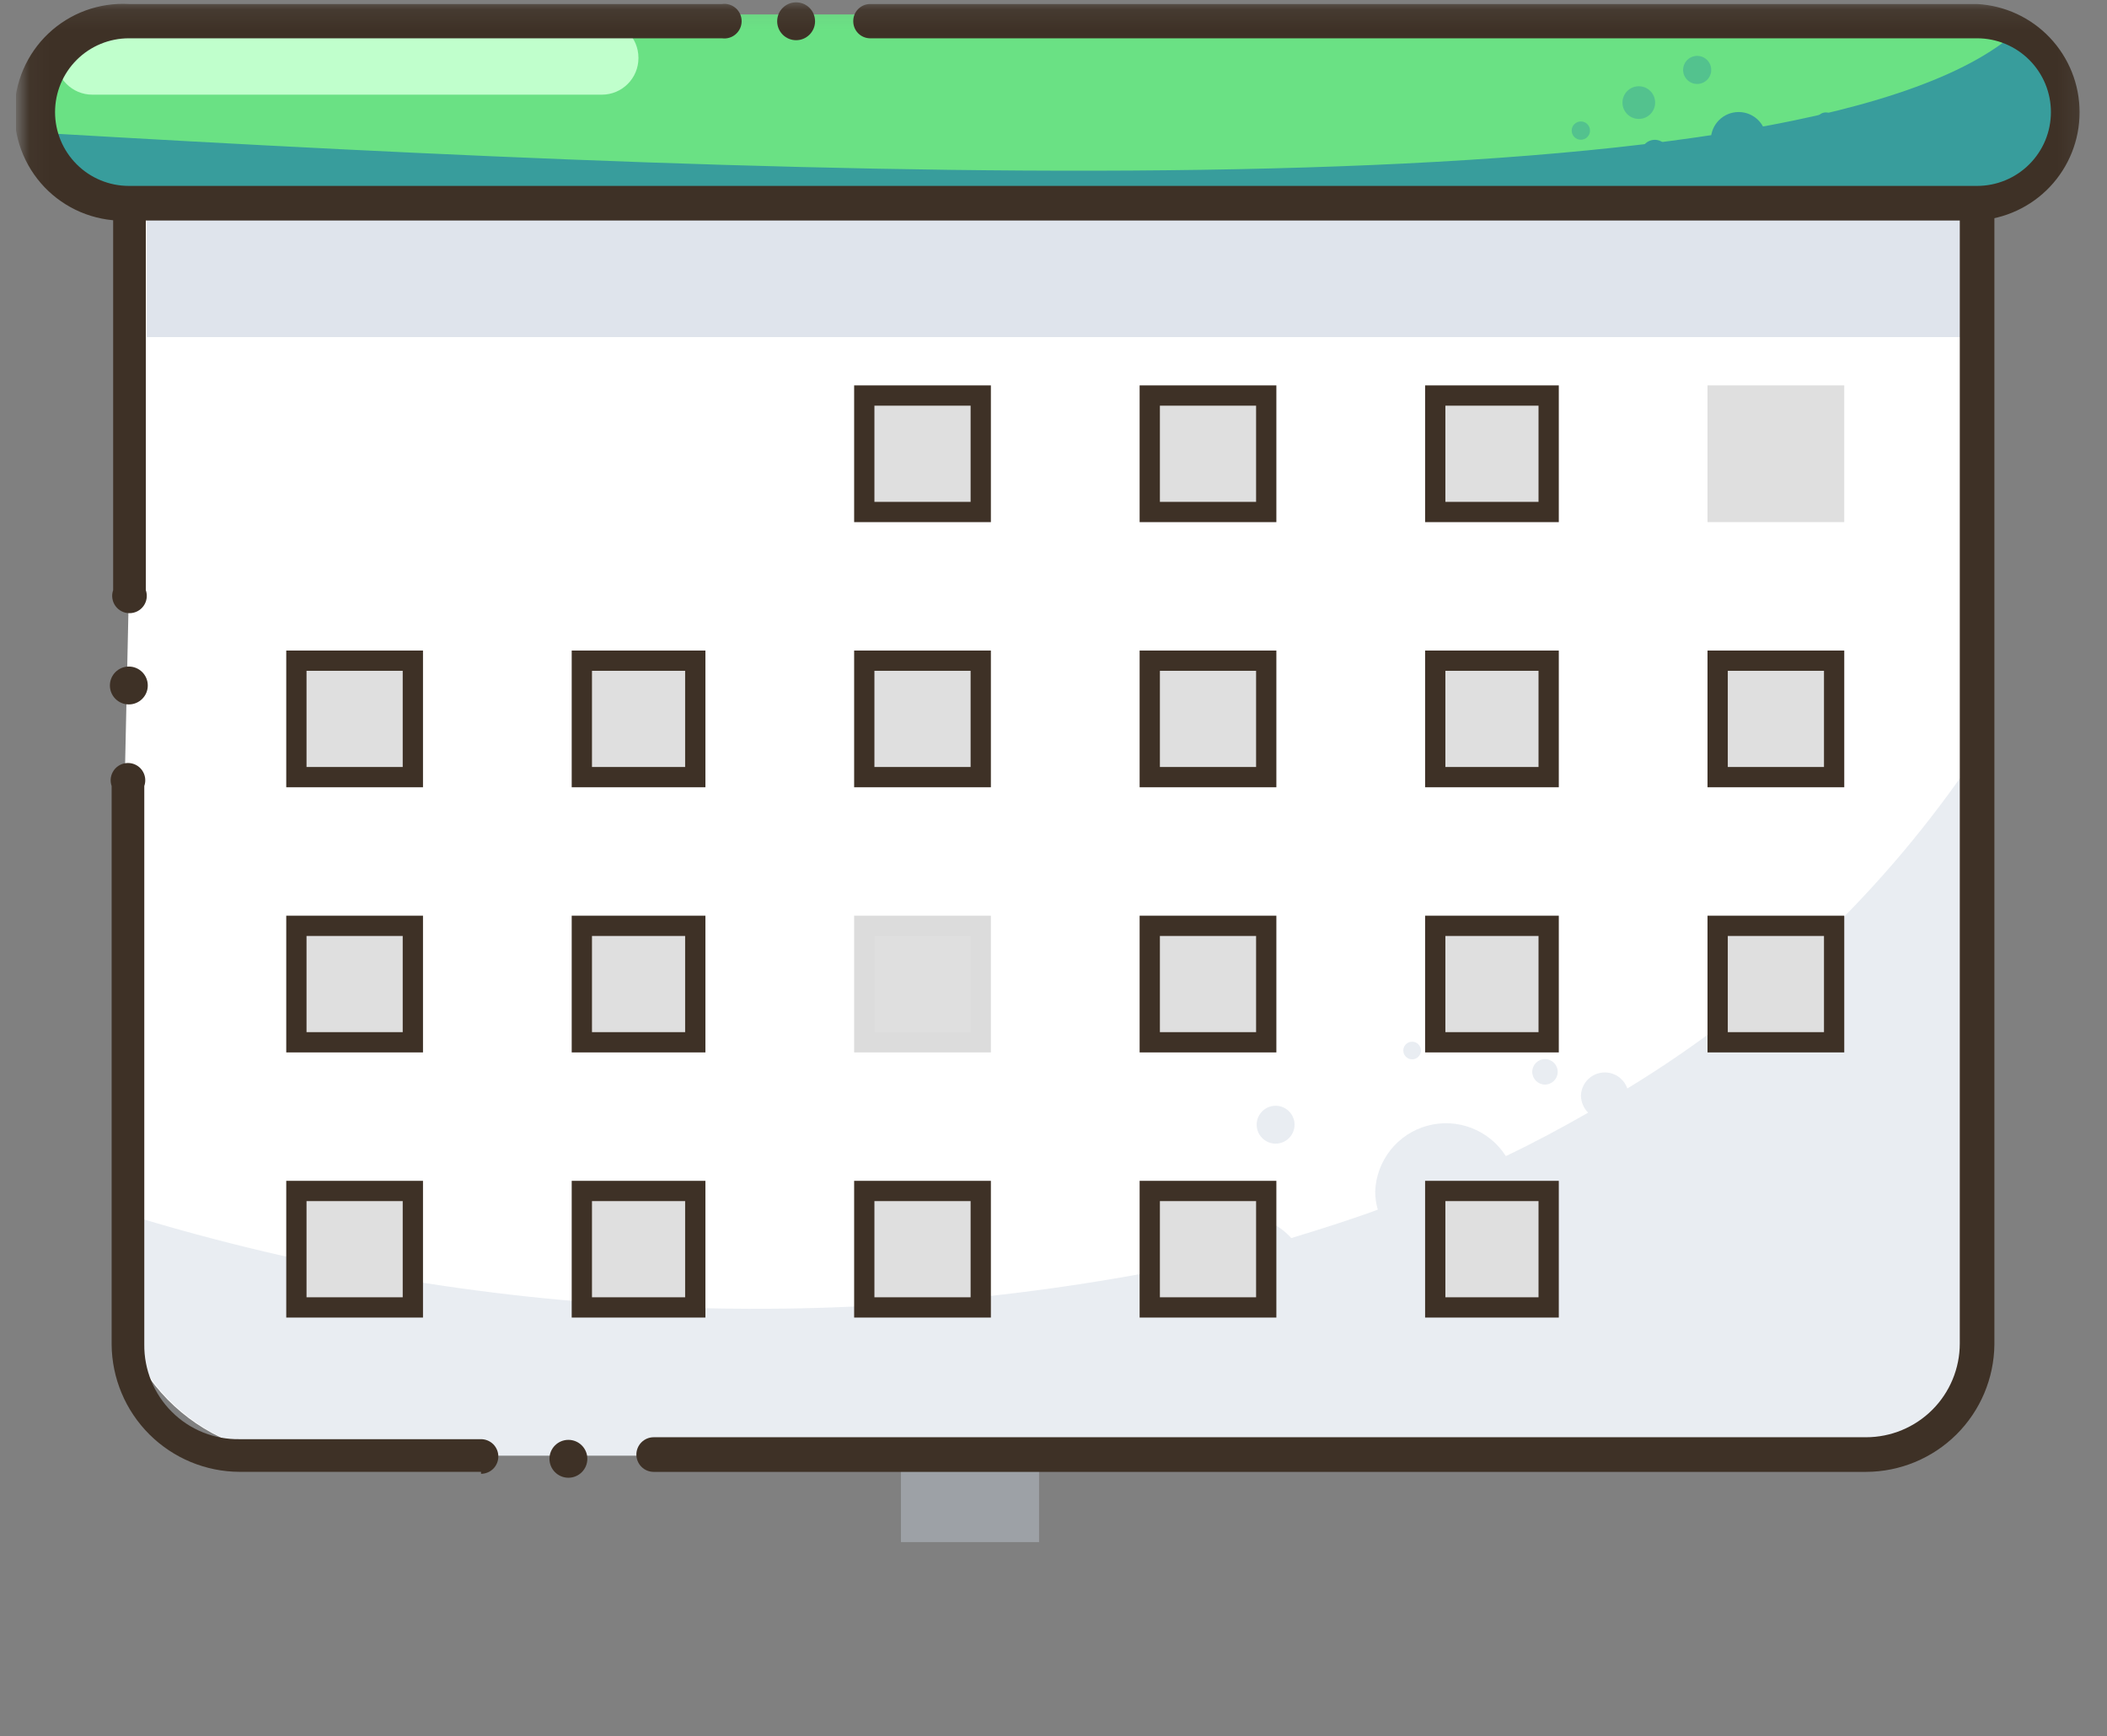 <svg width="108" height="89" viewBox="0 0 108 89" fill="none" xmlns="http://www.w3.org/2000/svg">
<rect x="0" y="0" width="108" height="89" fill="#808080" stroke="none"/>
<g id="Illustration - Asset 38" clip-path="url(#clip0_3280_24093)">
<g id="Asset 38">
<g id="Clip path group">
<mask id="mask0_3280_24093" style="mask-type:luminance" maskUnits="userSpaceOnUse" x="1" y="0" width="106" height="89">
<g id="clip0_3_49762">
<path id="Vector" d="M106.891 0.119H1.055V88.31H106.891V0.119Z" fill="white"/>
</g>
</mask>
<g mask="url(#mask0_3280_24093)">
<g id="Asset 38_2">
<g id="Layer 2">
<g id="Layer 1">
<path id="Vector_2" opacity="0.4" d="M53.261 74.164H46.18V79.053H53.261V74.164Z" fill="#C9D2DF"/>
<path id="Vector_4" d="M6.607 30.253V8.993H101.344V68.925C101.344 70.435 100.745 71.883 99.677 72.95C98.61 74.017 97.162 74.617 95.652 74.617H15.447C14.169 74.62 12.904 74.366 11.726 73.873C10.548 73.379 9.48 72.654 8.586 71.742C7.693 70.829 6.99 69.747 6.521 68.559C6.052 67.371 5.825 66.1 5.854 64.823L6.607 30.253Z" fill="white"/>
<path id="Vector_5" opacity="0.4" d="M101.259 38.74C96.614 45.651 90.525 51.471 83.413 55.799C83.319 55.527 83.132 55.297 82.885 55.149C82.638 55.001 82.347 54.946 82.063 54.992C81.778 55.038 81.519 55.183 81.332 55.401C81.144 55.619 81.039 55.897 81.036 56.185C81.046 56.505 81.178 56.81 81.404 57.038C80.031 57.825 78.625 58.579 77.186 59.265C76.77 58.611 76.157 58.107 75.435 57.827C74.713 57.546 73.92 57.504 73.172 57.706C72.424 57.907 71.761 58.343 71.278 58.949C70.796 59.555 70.519 60.299 70.489 61.073C70.489 61.39 70.534 61.706 70.623 62.01C69.166 62.546 67.677 63.015 66.187 63.467C65.86 63.098 65.454 62.808 64.998 62.62C64.543 62.431 64.05 62.349 63.558 62.379C61.884 62.379 60.629 63.216 60.629 64.254C60.633 64.465 60.69 64.673 60.796 64.856C42.557 68.595 23.667 67.633 5.903 62.06V64.739C5.865 66.018 6.083 67.292 6.545 68.486C7.007 69.679 7.703 70.768 8.592 71.689C9.481 72.609 10.546 73.343 11.723 73.845C12.9 74.348 14.165 74.61 15.445 74.616H95.651C97.16 74.616 98.608 74.017 99.675 72.949C100.743 71.882 101.343 70.434 101.343 68.924L101.259 38.74Z" fill="#C9D2DF"/>
<path id="Vector_6" opacity="0.6" d="M100.871 8.574H7.523V17.28H100.871V8.574Z" fill="#C9D2DF"/>
<path id="Vector_7" d="M95.649 75.452H33.506C33.271 75.452 33.045 75.359 32.879 75.192C32.713 75.026 32.619 74.8 32.619 74.565C32.619 74.33 32.713 74.104 32.879 73.937C33.045 73.771 33.271 73.677 33.506 73.677H95.649C96.923 73.677 98.145 73.171 99.046 72.27C99.947 71.369 100.454 70.147 100.454 68.873V9.878H7.474V30.252C7.521 30.385 7.536 30.529 7.516 30.669C7.496 30.809 7.443 30.943 7.361 31.059C7.279 31.174 7.171 31.269 7.045 31.334C6.919 31.399 6.779 31.433 6.637 31.433C6.495 31.433 6.356 31.399 6.23 31.334C6.104 31.269 5.995 31.174 5.913 31.059C5.831 30.943 5.778 30.809 5.759 30.669C5.739 30.529 5.753 30.385 5.8 30.252V8.991C5.8 8.755 5.894 8.53 6.06 8.363C6.226 8.197 6.452 8.103 6.687 8.103H101.34C101.576 8.103 101.802 8.197 101.968 8.363C102.135 8.53 102.228 8.755 102.228 8.991V68.923C102.21 70.658 101.51 72.316 100.279 73.538C99.047 74.76 97.384 75.448 95.649 75.452Z" fill="#3E3126"/>
<path id="Vector_8" d="M24.656 75.45H12.284C10.551 75.446 8.89 74.757 7.661 73.535C6.432 72.313 5.735 70.654 5.722 68.921V40.294C5.675 40.16 5.661 40.017 5.68 39.877C5.7 39.737 5.753 39.603 5.835 39.487C5.917 39.371 6.026 39.277 6.152 39.212C6.278 39.147 6.417 39.113 6.559 39.113C6.701 39.113 6.841 39.147 6.967 39.212C7.093 39.277 7.201 39.371 7.283 39.487C7.365 39.603 7.418 39.737 7.438 39.877C7.457 40.017 7.443 40.16 7.396 40.294V68.921C7.389 69.563 7.511 70.201 7.755 70.795C7.999 71.389 8.359 71.929 8.815 72.381C9.271 72.834 9.812 73.191 10.408 73.43C11.004 73.67 11.642 73.787 12.284 73.776H24.656C24.891 73.776 25.117 73.87 25.284 74.036C25.45 74.203 25.543 74.428 25.543 74.663C25.543 74.898 25.45 75.124 25.284 75.291C25.117 75.457 24.891 75.551 24.656 75.551V75.45Z" fill="#3E3126"/>
<path id="Vector_16" d="M29.135 75.753C29.671 75.753 30.106 75.318 30.106 74.782C30.106 74.246 29.671 73.811 29.135 73.811C28.599 73.811 28.164 74.246 28.164 74.782C28.164 75.318 28.599 75.753 29.135 75.753Z" fill="#3E3126"/>
<path id="Vector_17" d="M6.604 36.111C7.14 36.111 7.575 35.676 7.575 35.14C7.575 34.603 7.14 34.169 6.604 34.169C6.068 34.169 5.633 34.603 5.633 35.14C5.633 35.676 6.068 36.111 6.604 36.111Z" fill="#3E3126"/>
<path id="Vector_18" d="M101.337 0.74H6.6C4.021 0.74 1.93 2.831 1.93 5.411C1.93 7.99 4.021 10.081 6.6 10.081H101.337C103.917 10.081 106.008 7.99 106.008 5.411C106.008 2.831 103.917 0.74 101.337 0.74Z" fill="#6AE184"/>
<path id="Vector_19" d="M105.23 5.66C105.241 6.282 105.125 6.9 104.889 7.476C104.653 8.051 104.302 8.573 103.857 9.008C102.967 9.891 101.763 10.384 100.509 10.381L4.065 9.661C2.809 9.661 2.993 7.552 2.156 6.815C41.933 9.142 92.072 11.117 103.171 1.793C103.806 2.218 104.327 2.793 104.686 3.468C105.045 4.142 105.232 4.896 105.23 5.66Z" fill="#389D9C"/>
<path id="Vector_20" d="M89.118 8.589C89.904 8.589 90.541 7.952 90.541 7.166C90.541 6.38 89.904 5.743 89.118 5.743C88.332 5.743 87.695 6.38 87.695 7.166C87.695 7.952 88.332 8.589 89.118 8.589Z" fill="#389D9C"/>
<path id="Vector_21" d="M93.587 6.733C93.855 6.733 94.072 6.516 94.072 6.248C94.072 5.979 93.855 5.762 93.587 5.762C93.319 5.762 93.102 5.979 93.102 6.248C93.102 6.516 93.319 6.733 93.587 6.733Z" fill="#389D9C"/>
<path id="Vector_22" d="M84.82 8.574C85.209 8.574 85.523 8.26 85.523 7.871C85.523 7.483 85.209 7.168 84.82 7.168C84.432 7.168 84.117 7.483 84.117 7.871C84.117 8.26 84.432 8.574 84.82 8.574Z" fill="#389D9C"/>
<path id="Vector_23" opacity="0.45" d="M81.031 7.164C81.29 7.164 81.5 6.954 81.5 6.695C81.5 6.436 81.29 6.226 81.031 6.226C80.772 6.226 80.562 6.436 80.562 6.695C80.562 6.954 80.772 7.164 81.031 7.164Z" fill="#389D9C"/>
<path id="Vector_24" opacity="0.45" d="M84.001 6.096C84.464 6.096 84.838 5.722 84.838 5.259C84.838 4.797 84.464 4.422 84.001 4.422C83.539 4.422 83.164 4.797 83.164 5.259C83.164 5.722 83.539 6.096 84.001 6.096Z" fill="#389D9C"/>
<path id="Vector_25" opacity="0.45" d="M86.993 4.304C87.391 4.304 87.713 3.982 87.713 3.584C87.713 3.187 87.391 2.865 86.993 2.865C86.596 2.865 86.273 3.187 86.273 3.584C86.273 3.982 86.596 4.304 86.993 4.304Z" fill="#389D9C"/>
<path id="Vector_26" opacity="0.4" d="M79.192 55.598C79.552 55.598 79.845 55.305 79.845 54.945C79.845 54.584 79.552 54.292 79.192 54.292C78.832 54.292 78.539 54.584 78.539 54.945C78.539 55.305 78.832 55.598 79.192 55.598Z" fill="#C9D2DF"/>
<path id="Vector_27" opacity="0.4" d="M65.385 58.626C65.921 58.626 66.356 58.191 66.356 57.655C66.356 57.119 65.921 56.684 65.385 56.684C64.849 56.684 64.414 57.119 64.414 57.655C64.414 58.191 64.849 58.626 65.385 58.626Z" fill="#C9D2DF"/>
<path id="Vector_28" opacity="0.4" d="M72.382 54.305C72.631 54.305 72.834 54.103 72.834 53.853C72.834 53.603 72.631 53.401 72.382 53.401C72.132 53.401 71.93 53.603 71.93 53.853C71.93 54.103 72.132 54.305 72.382 54.305Z" fill="#C9D2DF"/>
<path id="Vector_29" d="M30.85 1.086H4.734C3.699 1.086 2.859 1.926 2.859 2.961V2.978C2.859 4.014 3.699 4.853 4.734 4.853H30.85C31.886 4.853 32.725 4.014 32.725 2.978V2.961C32.725 1.926 31.886 1.086 30.85 1.086Z" fill="#C0FFCC"/>
<path id="Vector_30" d="M101.342 11.305H6.605C5.851 11.346 5.096 11.233 4.386 10.973C3.677 10.713 3.028 10.311 2.479 9.792C1.931 9.272 1.494 8.646 1.195 7.952C0.896 7.258 0.742 6.511 0.742 5.755C0.742 5 0.896 4.252 1.195 3.558C1.494 2.864 1.931 2.238 2.479 1.719C3.028 1.199 3.677 0.797 4.386 0.537C5.096 0.277 5.851 0.164 6.605 0.206H37.007C37.132 0.188 37.26 0.198 37.381 0.234C37.503 0.27 37.615 0.332 37.711 0.415C37.806 0.499 37.883 0.602 37.936 0.717C37.988 0.832 38.015 0.958 38.015 1.084C38.015 1.211 37.988 1.337 37.936 1.452C37.883 1.567 37.806 1.67 37.711 1.753C37.615 1.837 37.503 1.899 37.381 1.935C37.26 1.971 37.132 1.981 37.007 1.963H6.605C5.602 1.963 4.639 2.362 3.93 3.071C3.22 3.781 2.822 4.743 2.822 5.747C2.822 6.75 3.22 7.713 3.93 8.422C4.639 9.132 5.602 9.53 6.605 9.53H101.342C101.839 9.53 102.331 9.432 102.79 9.242C103.249 9.052 103.666 8.773 104.017 8.422C104.368 8.071 104.647 7.654 104.838 7.195C105.027 6.736 105.125 6.244 105.125 5.747C105.125 5.25 105.027 4.758 104.838 4.299C104.647 3.84 104.368 3.423 104.017 3.071C103.666 2.72 103.249 2.441 102.79 2.251C102.331 2.061 101.839 1.963 101.342 1.963H44.574C44.348 1.955 44.136 1.859 43.979 1.697C43.823 1.534 43.736 1.318 43.736 1.093C43.732 0.865 43.817 0.644 43.974 0.478C44.13 0.312 44.346 0.214 44.574 0.206H101.342C102.761 0.283 104.097 0.902 105.074 1.934C106.051 2.967 106.595 4.334 106.595 5.755C106.595 7.176 106.051 8.544 105.074 9.576C104.097 10.608 102.761 11.227 101.342 11.305Z" fill="#3E3126"/>
<path id="Vector_31" d="M40.807 2.061C41.343 2.061 41.778 1.626 41.778 1.09C41.778 0.553 41.343 0.119 40.807 0.119C40.27 0.119 39.836 0.553 39.836 1.09C39.836 1.626 40.27 2.061 40.807 2.061Z" fill="#3E3126"/>
</g>
</g>
</g>
</g>
</g>
<g id="RRRRR">
<rect id="Rectangle 120" x="15.192" y="33.868" width="5.97" height="5.97" fill="#DFDFDF" stroke="#3E3126" stroke-width="1.039"/>
<rect id="Rectangle 126" x="15.192" y="47.46" width="5.97" height="5.97" fill="#DFDFDF" stroke="#3E3126" stroke-width="1.039"/>
<rect id="Rectangle 132" x="15.192" y="61.052" width="5.97" height="5.97" fill="#DFDFDF" stroke="#3E3126" stroke-width="1.039"/>
<rect id="Rectangle 121" x="29.824" y="33.868" width="5.814" height="5.97" fill="#DFDFDF" stroke="#3E3126" stroke-width="1.039"/>
<rect id="Rectangle 127" x="29.824" y="47.46" width="5.814" height="5.97" fill="#DFDFDF" stroke="#3E3126" stroke-width="1.039"/>
<rect id="Rectangle 133" x="29.824" y="61.052" width="5.814" height="5.97" fill="#DFDFDF" stroke="#3E3126" stroke-width="1.039"/>
<rect id="Rectangle 116" x="44.301" y="20.276" width="5.97" height="5.97" fill="#DFDFDF" stroke="#3E3126" stroke-width="1.039"/>
<rect id="Rectangle 122" x="44.301" y="33.868" width="5.97" height="5.97" fill="#DFDFDF" stroke="#3E3126" stroke-width="1.039"/>
<rect id="Rectangle 128" x="44.301" y="47.46" width="5.97" height="5.97" fill="#DFDFDF" stroke="#DCDCDC" stroke-width="1.039"/>
<rect id="Rectangle 134" x="44.301" y="61.052" width="5.97" height="5.97" fill="#DFDFDF" stroke="#3E3126" stroke-width="1.039"/>
<rect id="Rectangle 117" x="58.934" y="20.276" width="5.97" height="5.97" fill="#DFDFDF" stroke="#3E3126" stroke-width="1.039"/>
<rect id="Rectangle 123" x="58.934" y="33.868" width="5.97" height="5.97" fill="#DFDFDF" stroke="#3E3126" stroke-width="1.039"/>
<rect id="Rectangle 129" x="58.934" y="47.46" width="5.97" height="5.97" fill="#DFDFDF" stroke="#3E3126" stroke-width="1.039"/>
<rect id="Rectangle 135" x="58.934" y="61.052" width="5.97" height="5.97" fill="#DFDFDF" stroke="#3E3126" stroke-width="1.039"/>
<rect id="Rectangle 118" x="73.567" y="20.276" width="5.814" height="5.97" fill="#DFDFDF" stroke="#3E3126" stroke-width="1.039"/>
<rect id="Rectangle 124" x="73.567" y="33.868" width="5.814" height="5.97" fill="#DFDFDF" stroke="#3E3126" stroke-width="1.039"/>
<rect id="Rectangle 130" x="73.567" y="47.46" width="5.814" height="5.97" fill="#DFDFDF" stroke="#3E3126" stroke-width="1.039"/>
<rect id="Rectangle 136" x="73.567" y="61.052" width="5.814" height="5.97" fill="#DFDFDF" stroke="#3E3126" stroke-width="1.039"/>
<rect id="Rectangle 119" x="88.043" y="20.276" width="5.97" height="5.97" fill="#DFDFDF" stroke="#DFDFDF" stroke-width="1.039"/>
<rect id="Rectangle 125" x="88.043" y="33.868" width="5.97" height="5.97" fill="#DFDFDF" stroke="#3E3126" stroke-width="1.039"/>
<rect id="Rectangle 131" x="88.043" y="47.46" width="5.97" height="5.97" fill="#DFDFDF" stroke="#3E3126" stroke-width="1.039"/>
</g>
</g>
</g>
<defs>
<clipPath id="clip0_3280_24093">
<rect width="106.362" height="88.347" fill="white" transform="translate(0.82 0.008)"/>
</clipPath>
</defs>
</svg>
